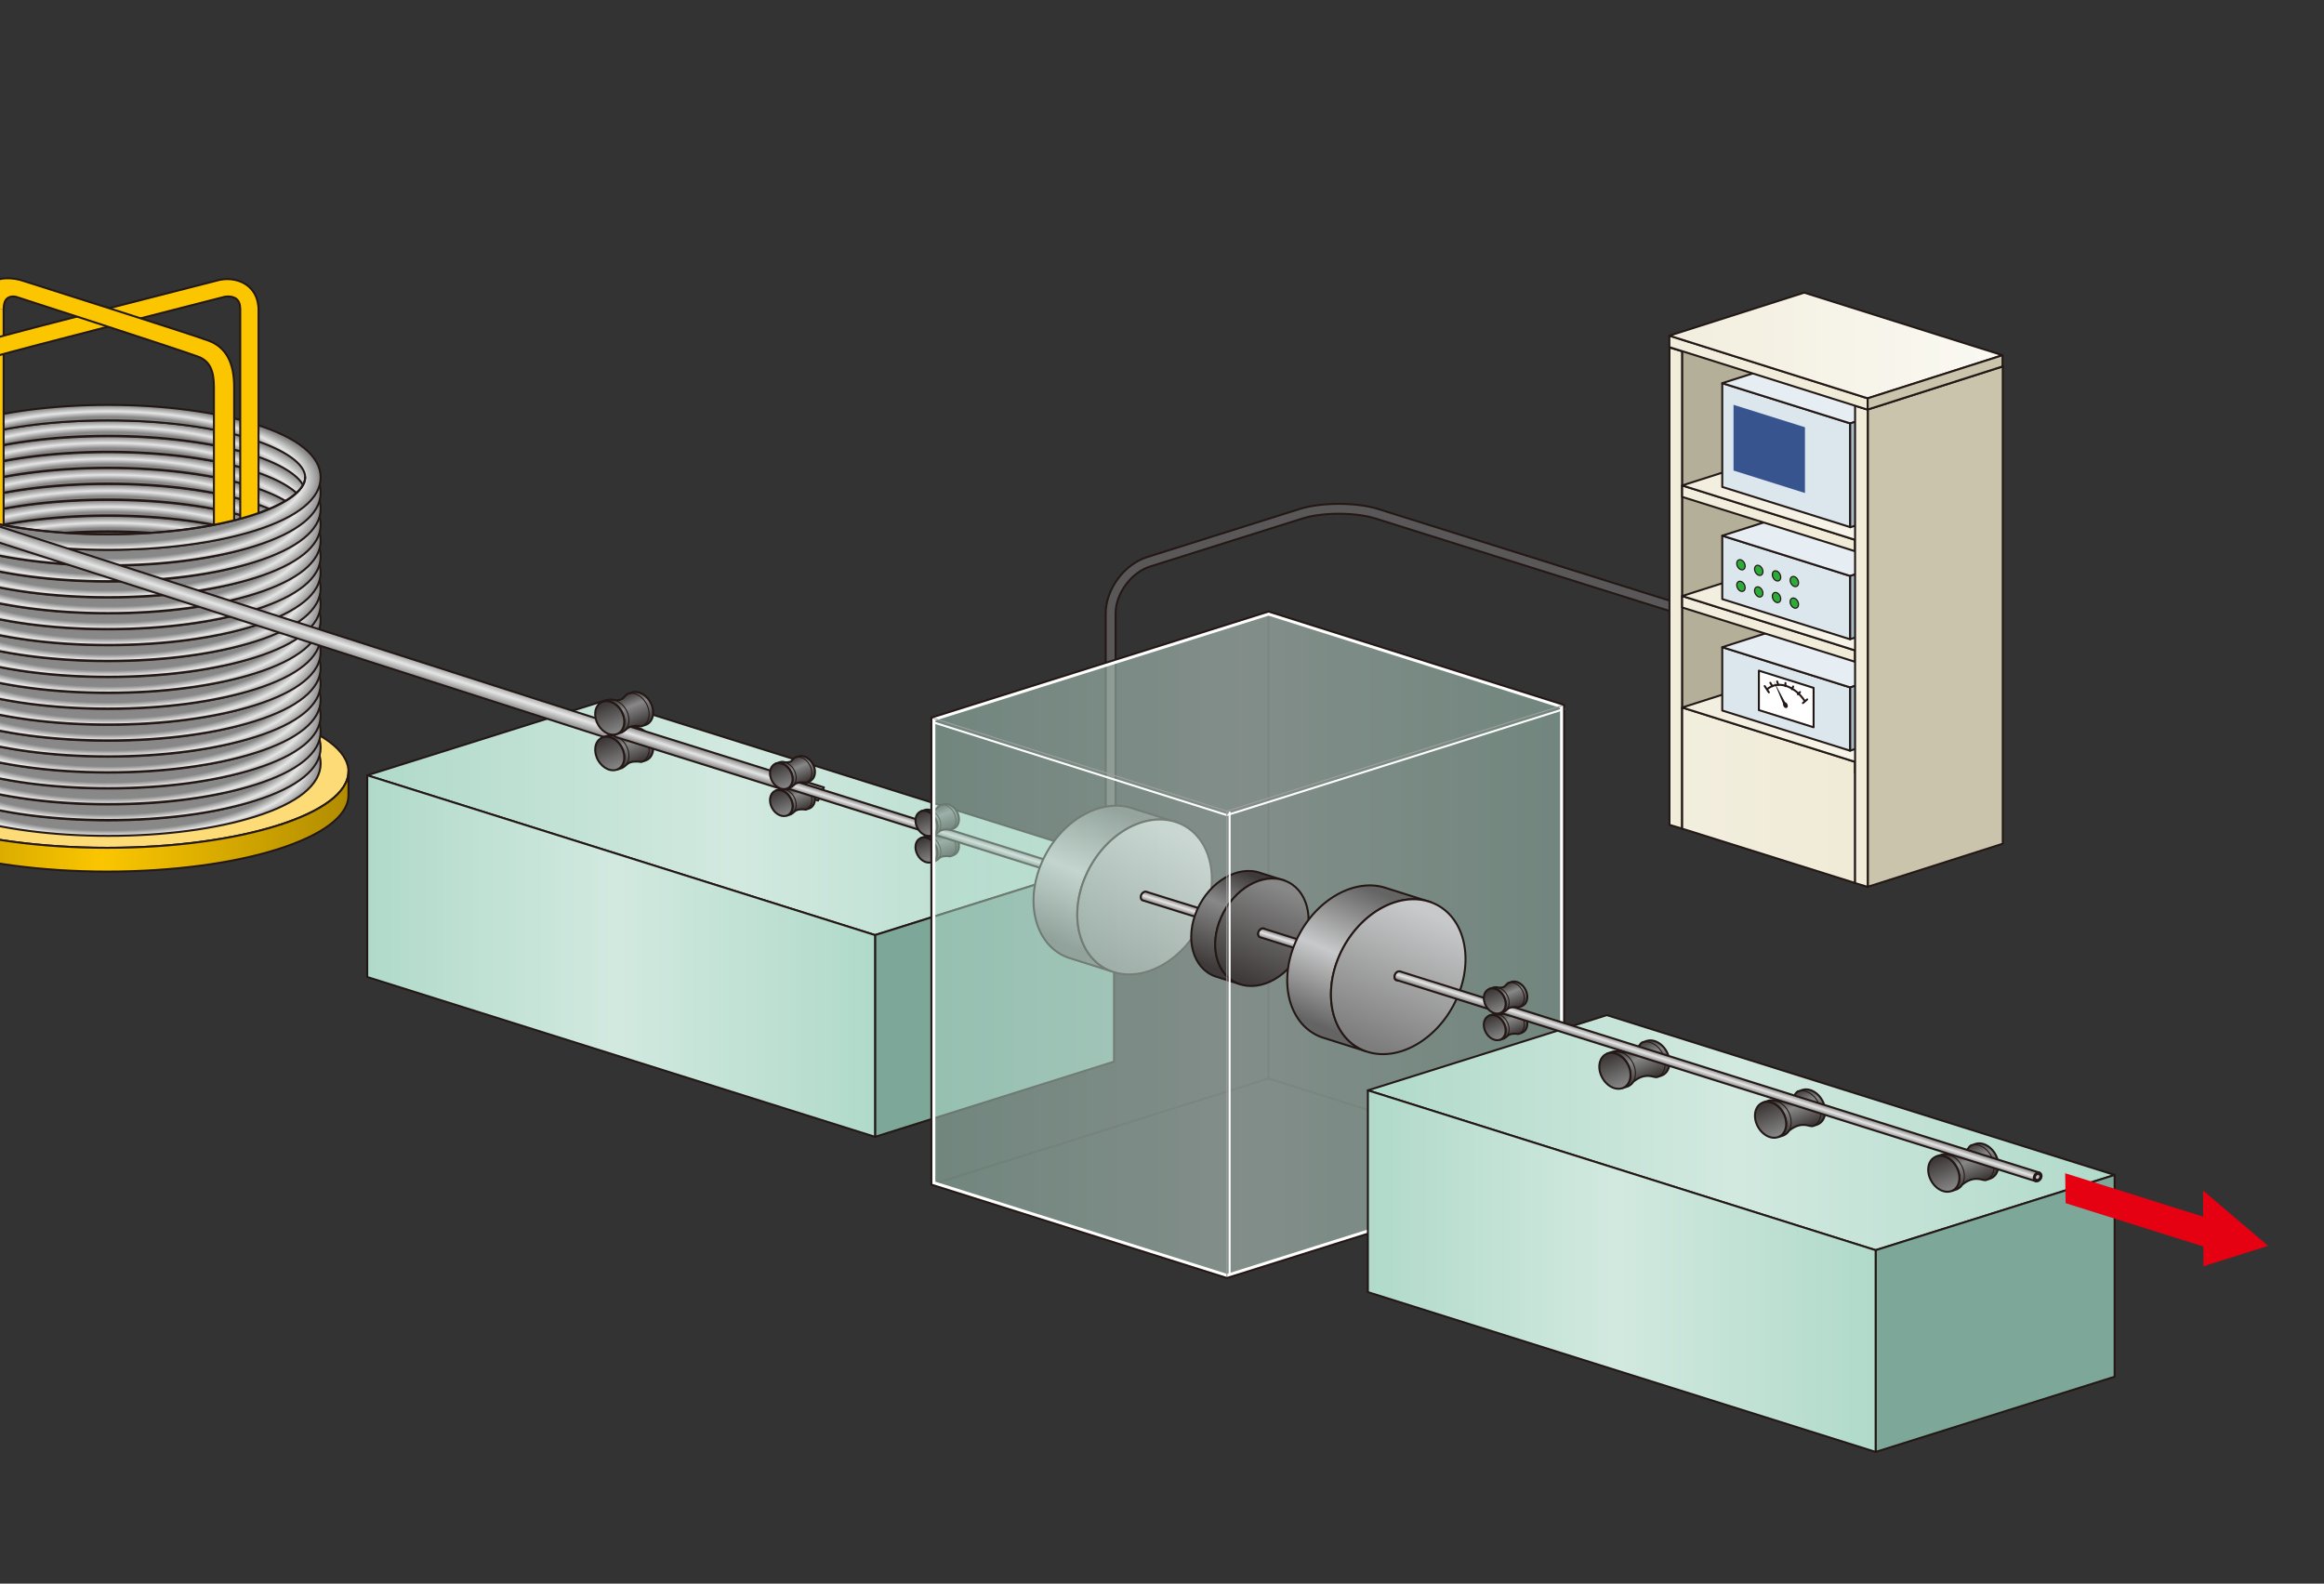 <?xml version="1.0" encoding="UTF-8"?>
<svg xmlns="http://www.w3.org/2000/svg" xmlns:xlink="http://www.w3.org/1999/xlink" viewBox="0 0 587 400">
  <rect x="0" y="0" width="587" height="400" fill="#333333" stroke="none"/>
  <defs>
    <style>
      .cls-1 {
        fill: url(#_名称未設定グラデーション_12-8);
      }

      .cls-1, .cls-2, .cls-3, .cls-4, .cls-5, .cls-6, .cls-7, .cls-8, .cls-9, .cls-10, .cls-11, .cls-12, .cls-13, .cls-14, .cls-15, .cls-16, .cls-17, .cls-18, .cls-19, .cls-20, .cls-21, .cls-22, .cls-23, .cls-24, .cls-25, .cls-26, .cls-27, .cls-28, .cls-29, .cls-30, .cls-31, .cls-32, .cls-33, .cls-34, .cls-35, .cls-36, .cls-37, .cls-38, .cls-39, .cls-40, .cls-41, .cls-42, .cls-43, .cls-44, .cls-45, .cls-46, .cls-47, .cls-48, .cls-49, .cls-50, .cls-51, .cls-52, .cls-53, .cls-54, .cls-55, .cls-56, .cls-57, .cls-58, .cls-59, .cls-60, .cls-61, .cls-62, .cls-63, .cls-64, .cls-65, .cls-66, .cls-67, .cls-68, .cls-69, .cls-70, .cls-71, .cls-72, .cls-73, .cls-74, .cls-75, .cls-76, .cls-77, .cls-78, .cls-79, .cls-80, .cls-81, .cls-82, .cls-83, .cls-84, .cls-85, .cls-86, .cls-87, .cls-88, .cls-89, .cls-90, .cls-91, .cls-92, .cls-93, .cls-94 {
        stroke-linecap: round;
        stroke-linejoin: round;
      }

      .cls-1, .cls-2, .cls-3, .cls-4, .cls-5, .cls-6, .cls-7, .cls-8, .cls-9, .cls-10, .cls-11, .cls-13, .cls-14, .cls-15, .cls-16, .cls-17, .cls-18, .cls-19, .cls-20, .cls-21, .cls-22, .cls-23, .cls-24, .cls-25, .cls-26, .cls-27, .cls-28, .cls-29, .cls-30, .cls-31, .cls-32, .cls-33, .cls-34, .cls-35, .cls-36, .cls-37, .cls-38, .cls-39, .cls-40, .cls-41, .cls-42, .cls-43, .cls-44, .cls-45, .cls-46, .cls-47, .cls-48, .cls-49, .cls-50, .cls-51, .cls-52, .cls-53, .cls-54, .cls-56, .cls-57, .cls-58, .cls-59, .cls-60, .cls-61, .cls-62, .cls-63, .cls-64, .cls-65, .cls-66, .cls-67, .cls-68, .cls-69, .cls-70, .cls-71, .cls-72, .cls-73, .cls-74, .cls-75, .cls-76, .cls-77, .cls-78, .cls-79, .cls-80, .cls-81, .cls-83, .cls-84, .cls-85, .cls-86, .cls-87, .cls-88, .cls-89, .cls-90, .cls-91, .cls-92, .cls-93, .cls-94 {
        stroke: #231815;
      }

      .cls-1, .cls-2, .cls-3, .cls-4, .cls-5, .cls-6, .cls-7, .cls-8, .cls-9, .cls-10, .cls-11, .cls-13, .cls-14, .cls-15, .cls-16, .cls-17, .cls-18, .cls-19, .cls-20, .cls-22, .cls-23, .cls-24, .cls-25, .cls-26, .cls-27, .cls-28, .cls-29, .cls-30, .cls-31, .cls-32, .cls-34, .cls-35, .cls-36, .cls-37, .cls-38, .cls-39, .cls-40, .cls-41, .cls-42, .cls-43, .cls-44, .cls-45, .cls-46, .cls-47, .cls-48, .cls-49, .cls-51, .cls-52, .cls-53, .cls-54, .cls-56, .cls-57, .cls-58, .cls-59, .cls-60, .cls-61, .cls-62, .cls-63, .cls-64, .cls-65, .cls-66, .cls-67, .cls-68, .cls-69, .cls-70, .cls-71, .cls-72, .cls-73, .cls-74, .cls-75, .cls-76, .cls-77, .cls-78, .cls-79, .cls-80, .cls-81, .cls-82, .cls-83, .cls-84, .cls-85, .cls-86, .cls-87, .cls-88, .cls-89, .cls-90, .cls-91, .cls-92, .cls-93, .cls-94 {
        stroke-width: .5px;
      }

      .cls-2 {
        fill: url(#_名称未設定グラデーション_10-5);
      }

      .cls-3 {
        fill: url(#_名称未設定グラデーション_112);
      }

      .cls-95, .cls-32 {
        fill: #fff;
      }

      .cls-4 {
        fill: url(#_名称未設定グラデーション_156-2);
      }

      .cls-5 {
        fill: url(#_名称未設定グラデーション_4-3);
      }

      .cls-6 {
        fill: url(#_名称未設定グラデーション_10-8);
      }

      .cls-7 {
        fill: url(#_名称未設定グラデーション_12-5);
      }

      .cls-8 {
        fill: url(#_名称未設定グラデーション_527-18);
      }

      .cls-9 {
        fill: url(#_名称未設定グラデーション_156-4);
      }

      .cls-10 {
        fill: url(#_名称未設定グラデーション_10-12);
      }

      .cls-11 {
        fill: #fddc78;
      }

      .cls-12 {
        stroke: #595757;
        stroke-width: 2px;
      }

      .cls-12, .cls-21, .cls-50, .cls-55, .cls-62, .cls-96, .cls-82, .cls-91 {
        fill: none;
      }

      .cls-13 {
        fill: url(#_名称未設定グラデーション_558);
      }

      .cls-14 {
        fill: url(#_名称未設定グラデーション_4);
      }

      .cls-15 {
        fill: url(#_名称未設定グラデーション_11-2);
      }

      .cls-16 {
        fill: url(#_名称未設定グラデーション_112-4);
      }

      .cls-17 {
        fill: url(#_名称未設定グラデーション_527-7);
      }

      .cls-18 {
        fill: url(#_名称未設定グラデーション_10-7);
      }

      .cls-19 {
        fill: url(#_名称未設定グラデーション_51-4);
      }

      .cls-20 {
        fill: url(#_名称未設定グラデーション_11);
      }

      .cls-21, .cls-55 {
        stroke-width: .25px;
      }

      .cls-97 {
        isolation: isolate;
      }

      .cls-22 {
        fill: url(#_名称未設定グラデーション_156-5);
      }

      .cls-23 {
        fill: url(#_名称未設定グラデーション_41-2);
      }

      .cls-24 {
        fill: url(#_名称未設定グラデーション_51);
      }

      .cls-25 {
        fill: url(#_名称未設定グラデーション_527-11);
      }

      .cls-26 {
        fill: url(#_名称未設定グラデーション_59);
      }

      .cls-27 {
        fill: #e7eef3;
      }

      .cls-28 {
        fill: url(#_名称未設定グラデーション_4-4);
      }

      .cls-29 {
        fill: url(#_名称未設定グラデーション_112-2);
      }

      .cls-30 {
        fill: url(#_名称未設定グラデーション_51-5);
      }

      .cls-31 {
        fill: url(#_名称未設定グラデーション_527-6);
      }

      .cls-98 {
        clip-path: url(#clippath-1);
      }

      .cls-99 {
        fill: #e50012;
      }

      .cls-33 {
        fill: #2bab38;
        stroke-width: .3px;
      }

      .cls-34 {
        fill: url(#_名称未設定グラデーション_10-4);
      }

      .cls-35 {
        fill: url(#_名称未設定グラデーション_10-11);
      }

      .cls-36 {
        fill: url(#_名称未設定グラデーション_10-2);
      }

      .cls-37 {
        fill: #b4af99;
      }

      .cls-38 {
        fill: url(#_名称未設定グラデーション_89);
      }

      .cls-39 {
        fill: url(#_名称未設定グラデーション_527-10);
      }

      .cls-40 {
        fill: url(#_名称未設定グラデーション_527-2);
      }

      .cls-41 {
        fill: url(#_名称未設定グラデーション_527-5);
      }

      .cls-42 {
        fill: url(#_名称未設定グラデーション_527-19);
      }

      .cls-43 {
        fill: url(#_名称未設定グラデーション_112-5);
      }

      .cls-44 {
        fill: url(#_名称未設定グラデーション_10-3);
      }

      .cls-45 {
        fill: url(#_名称未設定グラデーション_41-3);
      }

      .cls-46 {
        fill: url(#_名称未設定グラデーション_59-2);
      }

      .cls-47 {
        fill: url(#_名称未設定グラデーション_527-15);
      }

      .cls-48 {
        fill: url(#_名称未設定グラデーション_4-6);
      }

      .cls-49 {
        fill: #cac4ac;
      }

      .cls-50 {
        stroke-width: 3px;
      }

      .cls-51 {
        fill: url(#_名称未設定グラデーション_527-4);
      }

      .cls-52 {
        fill: url(#_名称未設定グラデーション_51-3);
      }

      .cls-53 {
        fill: url(#_名称未設定グラデーション_527);
      }

      .cls-54 {
        fill: url(#_名称未設定グラデーション_12-4);
      }

      .cls-55 {
        stroke: #9e9e9f;
      }

      .cls-56 {
        fill: url(#_名称未設定グラデーション_12-13);
      }

      .cls-57 {
        fill: url(#_名称未設定グラデーション_12-2);
      }

      .cls-58 {
        fill: url(#_名称未設定グラデーション_527-14);
      }

      .cls-59 {
        fill: url(#_名称未設定グラデーション_527-3);
      }

      .cls-60 {
        fill: url(#_名称未設定グラデーション_12-12);
      }

      .cls-61 {
        fill: url(#_名称未設定グラデーション_4-2);
      }

      .cls-62, .cls-100 {
        opacity: .5;
      }

      .cls-100 {
        fill: url(#_名称未設定グラデーション_112-3);
        mix-blend-mode: darken;
      }

      .cls-101 {
        clip-path: url(#clippath);
      }

      .cls-63 {
        fill: url(#_名称未設定グラデーション_51-6);
      }

      .cls-64 {
        fill: url(#_名称未設定グラデーション_12-7);
      }

      .cls-65 {
        fill: url(#_名称未設定グラデーション_4-5);
      }

      .cls-66 {
        fill: url(#_名称未設定グラデーション_10);
      }

      .cls-67 {
        fill: url(#_名称未設定グラデーション_12-9);
      }

      .cls-102 {
        fill: #37548f;
      }

      .cls-68 {
        fill: #a6bbc6;
      }

      .cls-69 {
        fill: url(#_名称未設定グラデーション_527-8);
      }

      .cls-70 {
        fill: url(#_名称未設定グラデーション_156-3);
      }

      .cls-71 {
        fill: url(#_名称未設定グラデーション_10-6);
      }

      .cls-72 {
        fill: url(#_名称未設定グラデーション_12-10);
      }

      .cls-73 {
        fill: url(#_名称未設定グラデーション_527-16);
      }

      .cls-74 {
        fill: url(#_名称未設定グラデーション_12-11);
      }

      .cls-75 {
        fill: url(#_名称未設定グラデーション_10-10);
      }

      .cls-76 {
        fill: url(#_名称未設定グラデーション_156-6);
      }

      .cls-77 {
        fill: url(#_名称未設定グラデーション_527-13);
      }

      .cls-78 {
        fill: url(#_名称未設定グラデーション_51-2);
      }

      .cls-79 {
        fill: url(#_名称未設定グラデーション_89-2);
      }

      .cls-80 {
        fill: url(#_名称未設定グラデーション_527-9);
      }

      .cls-81 {
        fill: url(#_名称未設定グラデーション_527-17);
      }

      .cls-82 {
        stroke: #fff;
      }

      .cls-103 {
        fill: #231815;
      }

      .cls-83 {
        fill: #fbc600;
      }

      .cls-84 {
        fill: url(#_名称未設定グラデーション_41-4);
      }

      .cls-85 {
        fill: #7ca799;
      }

      .cls-86 {
        fill: #dbe6ed;
      }

      .cls-87 {
        fill: url(#_名称未設定グラデーション_12-3);
      }

      .cls-88 {
        fill: url(#_名称未設定グラデーション_41);
      }

      .cls-89 {
        fill: url(#_名称未設定グラデーション_527-12);
      }

      .cls-90 {
        fill: url(#_名称未設定グラデーション_12);
      }

      .cls-92 {
        fill: url(#_名称未設定グラデーション_12-6);
      }

      .cls-93 {
        fill: url(#_名称未設定グラデーション_10-9);
      }

      .cls-94 {
        fill: url(#_名称未設定グラデーション_156);
      }
    </style>
    <clipPath id="clippath">
      <rect class="cls-96" width="587" height="400"/>
    </clipPath>
    <linearGradient id="_名称未設定グラデーション_558" data-name="名称未設定グラデーション 558" x1="-33.85" y1="207.51" x2="88" y2="207.51" gradientUnits="userSpaceOnUse">
      <stop offset="0" stop-color="#b18c00"/>
      <stop offset=".49" stop-color="#fbc600"/>
      <stop offset="1" stop-color="#b18c00"/>
    </linearGradient>
    <radialGradient id="_名称未設定グラデーション_527" data-name="名称未設定グラデーション 527" cx="27.33" cy="192.82" fx="27.33" fy="192.82" r="53.62" gradientTransform="translate(0 126.29) scale(1 .35)" gradientUnits="userSpaceOnUse">
      <stop offset=".85" stop-color="#888"/>
      <stop offset=".92" stop-color="#e5e5e6"/>
      <stop offset="1" stop-color="#888"/>
    </radialGradient>
    <radialGradient id="_名称未設定グラデーション_527-2" data-name="名称未設定グラデーション 527" cy="188.8" fy="188.8" r="53.62" gradientTransform="translate(0 123.66) scale(1 .35)" xlink:href="#_名称未設定グラデーション_527"/>
    <radialGradient id="_名称未設定グラデーション_527-3" data-name="名称未設定グラデーション 527" cy="184.78" fy="184.78" r="53.62" gradientTransform="translate(0 121.03) scale(1 .35)" xlink:href="#_名称未設定グラデーション_527"/>
    <radialGradient id="_名称未設定グラデーション_527-4" data-name="名称未設定グラデーション 527" cy="180.76" fy="180.76" r="53.62" gradientTransform="translate(0 118.39) scale(1 .35)" xlink:href="#_名称未設定グラデーション_527"/>
    <radialGradient id="_名称未設定グラデーション_527-5" data-name="名称未設定グラデーション 527" cy="176.74" fy="176.74" r="53.62" gradientTransform="translate(0 115.76) scale(1 .35)" xlink:href="#_名称未設定グラデーション_527"/>
    <radialGradient id="_名称未設定グラデーション_527-6" data-name="名称未設定グラデーション 527" cy="172.72" fy="172.72" gradientTransform="translate(0 113.13) scale(1 .35)" xlink:href="#_名称未設定グラデーション_527"/>
    <radialGradient id="_名称未設定グラデーション_527-7" data-name="名称未設定グラデーション 527" cy="168.7" fy="168.7" r="53.62" gradientTransform="translate(0 110.49) scale(1 .35)" xlink:href="#_名称未設定グラデーション_527"/>
    <radialGradient id="_名称未設定グラデーション_527-8" data-name="名称未設定グラデーション 527" cy="164.68" fy="164.68" r="53.62" gradientTransform="translate(0 107.86) scale(1 .35)" xlink:href="#_名称未設定グラデーション_527"/>
    <radialGradient id="_名称未設定グラデーション_527-9" data-name="名称未設定グラデーション 527" cy="160.66" fy="160.66" gradientTransform="translate(0 105.23) scale(1 .35)" xlink:href="#_名称未設定グラデーション_527"/>
    <radialGradient id="_名称未設定グラデーション_527-10" data-name="名称未設定グラデーション 527" cy="156.64" fy="156.64" r="53.62" gradientTransform="translate(0 102.59) scale(1 .35)" xlink:href="#_名称未設定グラデーション_527"/>
    <radialGradient id="_名称未設定グラデーション_527-11" data-name="名称未設定グラデーション 527" cy="152.62" fy="152.62" r="53.62" gradientTransform="translate(0 99.96) scale(1 .35)" xlink:href="#_名称未設定グラデーション_527"/>
    <radialGradient id="_名称未設定グラデーション_527-12" data-name="名称未設定グラデーション 527" cy="148.6" fy="148.6" gradientTransform="translate(0 97.32) scale(1 .35)" xlink:href="#_名称未設定グラデーション_527"/>
    <radialGradient id="_名称未設定グラデーション_527-13" data-name="名称未設定グラデーション 527" cy="144.58" fy="144.58" r="53.62" gradientTransform="translate(0 94.69) scale(1 .35)" xlink:href="#_名称未設定グラデーション_527"/>
    <radialGradient id="_名称未設定グラデーション_527-14" data-name="名称未設定グラデーション 527" cy="140.55" fy="140.55" r="53.62" gradientTransform="translate(0 92.06) scale(1 .35)" xlink:href="#_名称未設定グラデーション_527"/>
    <radialGradient id="_名称未設定グラデーション_527-15" data-name="名称未設定グラデーション 527" cy="136.53" fy="136.53" r="53.62" gradientTransform="translate(0 89.42) scale(1 .35)" xlink:href="#_名称未設定グラデーション_527"/>
    <radialGradient id="_名称未設定グラデーション_527-16" data-name="名称未設定グラデーション 527" cy="132.51" fy="132.51" r="53.62" gradientTransform="translate(0 86.79) scale(1 .35)" xlink:href="#_名称未設定グラデーション_527"/>
    <radialGradient id="_名称未設定グラデーション_527-17" data-name="名称未設定グラデーション 527" cy="128.49" fy="128.49" gradientTransform="translate(0 84.16) scale(1 .35)" xlink:href="#_名称未設定グラデーション_527"/>
    <radialGradient id="_名称未設定グラデーション_527-18" data-name="名称未設定グラデーション 527" cy="124.47" fy="124.47" r="53.62" gradientTransform="translate(0 81.52) scale(1 .35)" xlink:href="#_名称未設定グラデーション_527"/>
    <radialGradient id="_名称未設定グラデーション_527-19" data-name="名称未設定グラデーション 527" cy="120.58" fy="120.58" r="53.62" gradientTransform="translate(0 78.98) scale(1 .35)" xlink:href="#_名称未設定グラデーション_527"/>
    <clipPath id="clippath-1">
      <path class="cls-96" d="m75.41,61.53l-97.78,2.19-.07,56.8c0,6.81,20.44,14.4,49.76,14.4s49.76-7.59,49.76-14.4l-1.68-58.99Z"/>
    </clipPath>
    <linearGradient id="_名称未設定グラデーション_112" data-name="名称未設定グラデーション 112" x1="92.76" y1="206.51" x2="281.38" y2="206.51" gradientUnits="userSpaceOnUse">
      <stop offset="0" stop-color="#b0daca"/>
      <stop offset=".49" stop-color="#d2e9e0"/>
      <stop offset="1" stop-color="#b0daca"/>
    </linearGradient>
    <linearGradient id="_名称未設定グラデーション_112-2" data-name="名称未設定グラデーション 112" y1="241.49" x2="221.02" y2="241.49" xlink:href="#_名称未設定グラデーション_112"/>
    <linearGradient id="_名称未設定グラデーション_51" data-name="名称未設定グラデーション 51" x1="73.27" y1="161.04" x2="74.71" y2="156.49" gradientUnits="userSpaceOnUse">
      <stop offset="0" stop-color="#888"/>
      <stop offset=".5" stop-color="#e5e5e6"/>
      <stop offset="1" stop-color="#888"/>
    </linearGradient>
    <linearGradient id="_名称未設定グラデーション_12" data-name="名称未設定グラデーション 12" x1="157.59" y1="184.7" x2="160.82" y2="192.39" gradientUnits="userSpaceOnUse">
      <stop offset="0" stop-color="#3e3a39"/>
      <stop offset=".38" stop-color="#888"/>
      <stop offset="1" stop-color="#3e3a39"/>
    </linearGradient>
    <linearGradient id="_名称未設定グラデーション_10" data-name="名称未設定グラデーション 10" x1="155.68" y1="194.31" x2="152.62" y2="186.99" gradientTransform="translate(112.17 -50.91) rotate(29.14)" gradientUnits="userSpaceOnUse">
      <stop offset="0" stop-color="#888"/>
      <stop offset="1" stop-color="#3e3a39"/>
    </linearGradient>
    <linearGradient id="_名称未設定グラデーション_51-2" data-name="名称未設定グラデーション 51" x1="180.84" y1="193.95" x2="181.87" y2="190.67" xlink:href="#_名称未設定グラデーション_51"/>
    <linearGradient id="_名称未設定グラデーション_12-2" data-name="名称未設定グラデーション 12" x1="200.11" y1="198.48" x2="202.62" y2="204.46" xlink:href="#_名称未設定グラデーション_12"/>
    <linearGradient id="_名称未設定グラデーション_10-2" data-name="名称未設定グラデーション 10" x1="198.63" y1="205.94" x2="196.26" y2="200.26" gradientTransform="translate(123.76 -70.42) rotate(29.14)" xlink:href="#_名称未設定グラデーション_10"/>
    <linearGradient id="_名称未設定グラデーション_12-3" data-name="名称未設定グラデーション 12" x1="236.67" y1="210.47" x2="239.1" y2="216.26" xlink:href="#_名称未設定グラデーション_12"/>
    <linearGradient id="_名称未設定グラデーション_10-3" data-name="名称未設定グラデーション 10" x1="235.24" y1="217.7" x2="232.94" y2="212.2" gradientTransform="translate(134.17 -86.77) rotate(29.14)" xlink:href="#_名称未設定グラデーション_10"/>
    <linearGradient id="_名称未設定グラデーション_51-3" data-name="名称未設定グラデーション 51" x1="235.94" y1="210.72" x2="236.61" y2="208.57" xlink:href="#_名称未設定グラデーション_51"/>
    <linearGradient id="_名称未設定グラデーション_12-4" data-name="名称未設定グラデーション 12" x1="236.67" y1="203.74" x2="239.1" y2="209.52" xlink:href="#_名称未設定グラデーション_12"/>
    <linearGradient id="_名称未設定グラデーション_10-4" data-name="名称未設定グラデーション 10" x1="235.24" y1="210.96" x2="232.94" y2="205.46" gradientTransform="translate(130.89 -87.62) rotate(29.14)" xlink:href="#_名称未設定グラデーション_10"/>
    <linearGradient id="_名称未設定グラデーション_12-5" data-name="名称未設定グラデーション 12" x1="200.11" y1="191.66" x2="202.62" y2="197.63" xlink:href="#_名称未設定グラデーション_12"/>
    <linearGradient id="_名称未設定グラデーション_10-5" data-name="名称未設定グラデーション 10" x1="198.63" y1="199.12" x2="196.26" y2="193.44" gradientTransform="translate(120.44 -71.28) rotate(29.14)" xlink:href="#_名称未設定グラデーション_10"/>
    <linearGradient id="_名称未設定グラデーション_12-6" data-name="名称未設定グラデーション 12" x1="157.59" y1="175.7" x2="160.82" y2="183.4" xlink:href="#_名称未設定グラデーション_12"/>
    <linearGradient id="_名称未設定グラデーション_10-6" data-name="名称未設定グラデーション 10" x1="155.68" y1="185.32" x2="152.62" y2="178" gradientTransform="translate(107.8 -52.05) rotate(29.14)" xlink:href="#_名称未設定グラデーション_10"/>
    <linearGradient id="_名称未設定グラデーション_4" data-name="名称未設定グラデーション 4" x1="421.68" y1="148.53" x2="424.91" y2="148.53" gradientUnits="userSpaceOnUse">
      <stop offset="0" stop-color="#f2eede"/>
      <stop offset="1" stop-color="#f0ebd6"/>
    </linearGradient>
    <linearGradient id="_名称未設定グラデーション_156" data-name="名称未設定グラデーション 156" x1="421.68" y1="82.79" x2="458.97" y2="82.79" gradientUnits="userSpaceOnUse">
      <stop offset="0" stop-color="#f2eede"/>
      <stop offset="1" stop-color="#faf9f2"/>
    </linearGradient>
    <linearGradient id="_名称未設定グラデーション_4-2" data-name="名称未設定グラデーション 4" x1="424.89" y1="200.88" x2="468.58" y2="200.88" xlink:href="#_名称未設定グラデーション_4"/>
    <linearGradient id="_名称未設定グラデーション_156-2" data-name="名称未設定グラデーション 156" x1="424.89" y1="180.14" x2="502.64" y2="180.14" xlink:href="#_名称未設定グラデーション_156"/>
    <linearGradient id="_名称未設定グラデーション_4-3" data-name="名称未設定グラデーション 4" x1="424.89" y1="158.86" x2="468.58" y2="158.86" xlink:href="#_名称未設定グラデーション_4"/>
    <linearGradient id="_名称未設定グラデーション_156-3" data-name="名称未設定グラデーション 156" x1="424.89" y1="151.98" x2="502.64" y2="151.98" xlink:href="#_名称未設定グラデーション_156"/>
    <linearGradient id="_名称未設定グラデーション_4-4" data-name="名称未設定グラデーション 4" x1="424.89" y1="130.93" x2="468.58" y2="130.93" xlink:href="#_名称未設定グラデーション_4"/>
    <linearGradient id="_名称未設定グラデーション_156-4" data-name="名称未設定グラデーション 156" x1="424.89" y1="124.05" x2="502.64" y2="124.05" xlink:href="#_名称未設定グラデーション_156"/>
    <linearGradient id="_名称未設定グラデーション_4-5" data-name="名称未設定グラデーション 4" x1="468.56" y1="163.24" x2="471.8" y2="163.24" xlink:href="#_名称未設定グラデーション_4"/>
    <linearGradient id="_名称未設定グラデーション_156-5" data-name="名称未設定グラデーション 156" x1="468.56" y1="97.5" x2="505.86" y2="97.5" xlink:href="#_名称未設定グラデーション_156"/>
    <linearGradient id="_名称未設定グラデーション_4-6" data-name="名称未設定グラデーション 4" x1="421.65" y1="94.14" x2="471.74" y2="94.14" xlink:href="#_名称未設定グラデーション_4"/>
    <linearGradient id="_名称未設定グラデーション_156-6" data-name="名称未設定グラデーション 156" x1="421.65" y1="87.26" x2="505.8" y2="87.26" xlink:href="#_名称未設定グラデーション_156"/>
    <linearGradient id="_名称未設定グラデーション_41" data-name="名称未設定グラデーション 41" x1="-1339.51" y1="205.02" x2="-1325.27" y2="238.89" gradientTransform="translate(-1055.97) rotate(-180) scale(1 -1)" gradientUnits="userSpaceOnUse">
      <stop offset="0" stop-color="#656464"/>
      <stop offset=".5" stop-color="#c8c9ca"/>
      <stop offset="1" stop-color="#656464"/>
    </linearGradient>
    <linearGradient id="_名称未設定グラデーション_41-2" data-name="名称未設定グラデーション 41" x1="-1343.54" y1="227.41" x2="-1344.52" y2="225.09" xlink:href="#_名称未設定グラデーション_41"/>
    <linearGradient id="_名称未設定グラデーション_11" data-name="名称未設定グラデーション 11" x1="-1351.93" y1="210.23" x2="-1337.76" y2="243.92" gradientTransform="translate(-1055.97) rotate(-180) scale(1 -1)" gradientUnits="userSpaceOnUse">
      <stop offset="0" stop-color="#c8c9ca"/>
      <stop offset="1" stop-color="#7d7d7d"/>
    </linearGradient>
    <linearGradient id="_名称未設定グラデーション_89" data-name="名称未設定グラデーション 89" x1="307.19" y1="235.66" x2="309.61" y2="229.48" gradientUnits="userSpaceOnUse">
      <stop offset="0" stop-color="#888"/>
      <stop offset=".5" stop-color="#d2d2d3"/>
      <stop offset="1" stop-color="#888"/>
    </linearGradient>
    <linearGradient id="_名称未設定グラデーション_59" data-name="名称未設定グラデーション 59" x1="-1367.77" y1="229.2" x2="-1364.51" y2="236.96" gradientTransform="translate(-1055.97) rotate(-180) scale(1 -1)" gradientUnits="userSpaceOnUse">
      <stop offset="0" stop-color="#bebfbf"/>
      <stop offset=".5" stop-color="#fff"/>
      <stop offset="1" stop-color="#bebfbf"/>
    </linearGradient>
    <linearGradient id="_名称未設定グラデーション_112-3" data-name="名称未設定グラデーション 112" x1="235.25" y1="238.64" x2="395.06" y2="238.64" xlink:href="#_名称未設定グラデーション_112"/>
    <linearGradient id="_名称未設定グラデーション_51-4" data-name="名称未設定グラデーション 51" x1="297.01" y1="229.96" x2="297.69" y2="227.79" xlink:href="#_名称未設定グラデーション_51"/>
    <linearGradient id="_名称未設定グラデーション_12-7" data-name="名称未設定グラデーション 12" x1="-1371.62" y1="220.85" x2="-1361.79" y2="244.22" gradientTransform="translate(-1055.97) rotate(-180) scale(1 -1)" xlink:href="#_名称未設定グラデーション_12"/>
    <linearGradient id="_名称未設定グラデーション_12-8" data-name="名称未設定グラデーション 12" x1="-1373.76" y1="236.77" x2="-1374.68" y2="234.61" gradientTransform="translate(-1055.97) rotate(-180) scale(1 -1)" xlink:href="#_名称未設定グラデーション_12"/>
    <linearGradient id="_名称未設定グラデーション_10-7" data-name="名称未設定グラデーション 10" x1="-1379.46" y1="224.14" x2="-1369.63" y2="247.52" gradientTransform="translate(-1055.97) rotate(-180) scale(1 -1)" xlink:href="#_名称未設定グラデーション_10"/>
    <linearGradient id="_名称未設定グラデーション_51-5" data-name="名称未設定グラデーション 51" x1="324.48" y1="238.59" x2="325.16" y2="236.45" xlink:href="#_名称未設定グラデーション_51"/>
    <linearGradient id="_名称未設定グラデーション_41-3" data-name="名称未設定グラデーション 41" x1="-1403.59" y1="225.16" x2="-1389.35" y2="259.02" xlink:href="#_名称未設定グラデーション_41"/>
    <linearGradient id="_名称未設定グラデーション_41-4" data-name="名称未設定グラデーション 41" x1="-1407.62" y1="247.59" x2="-1408.61" y2="245.26" xlink:href="#_名称未設定グラデーション_41"/>
    <linearGradient id="_名称未設定グラデーション_11-2" data-name="名称未設定グラデーション 11" x1="-1416.01" y1="230.37" x2="-1401.84" y2="264.05" xlink:href="#_名称未設定グラデーション_11"/>
    <linearGradient id="_名称未設定グラデーション_112-4" data-name="名称未設定グラデーション 112" x1="345.5" y1="286.1" x2="534.12" y2="286.1" xlink:href="#_名称未設定グラデーション_112"/>
    <linearGradient id="_名称未設定グラデーション_112-5" data-name="名称未設定グラデーション 112" x1="345.5" y1="321.08" x2="473.75" y2="321.08" xlink:href="#_名称未設定グラデーション_112"/>
    <linearGradient id="_名称未設定グラデーション_12-9" data-name="名称未設定グラデーション 12" x1="412.72" y1="264.04" x2="416.25" y2="272.43" xlink:href="#_名称未設定グラデーション_12"/>
    <linearGradient id="_名称未設定グラデーション_10-8" data-name="名称未設定グラデーション 10" x1="409.68" y1="274.74" x2="406.41" y2="266.91" gradientTransform="translate(183.34 -164.4) rotate(29.14)" xlink:href="#_名称未設定グラデーション_10"/>
    <linearGradient id="_名称未設定グラデーション_12-10" data-name="名称未設定グラデーション 12" x1="495.79" y1="290.05" x2="499.31" y2="298.44" xlink:href="#_名称未設定グラデーション_12"/>
    <linearGradient id="_名称未設定グラデーション_10-9" data-name="名称未設定グラデーション 10" x1="492.75" y1="300.75" x2="489.48" y2="292.92" gradientTransform="translate(206.52 -201.56) rotate(29.14)" xlink:href="#_名称未設定グラデーション_10"/>
    <linearGradient id="_名称未設定グラデーション_12-11" data-name="名称未設定グラデーション 12" x1="452.04" y1="276.41" x2="455.57" y2="284.8" xlink:href="#_名称未設定グラデーション_12"/>
    <linearGradient id="_名称未設定グラデーション_10-10" data-name="名称未設定グラデーション 10" x1="449" y1="287.11" x2="445.73" y2="279.28" gradientTransform="translate(194.34 -181.98) rotate(29.14)" xlink:href="#_名称未設定グラデーション_10"/>
    <linearGradient id="_名称未設定グラデーション_12-12" data-name="名称未設定グラデーション 12" x1="380.23" y1="255.34" x2="382.66" y2="261.12" xlink:href="#_名称未設定グラデーション_12"/>
    <linearGradient id="_名称未設定グラデーション_10-11" data-name="名称未設定グラデーション 10" x1="378.79" y1="262.56" x2="376.5" y2="257.06" gradientTransform="translate(174.19 -150.99) rotate(29.14)" xlink:href="#_名称未設定グラデーション_10"/>
    <linearGradient id="_名称未設定グラデーション_89-2" data-name="名称未設定グラデーション 89" x1="513.92" y1="297.95" x2="514.52" y2="296.41" xlink:href="#_名称未設定グラデーション_89"/>
    <linearGradient id="_名称未設定グラデーション_59-2" data-name="名称未設定グラデーション 59" x1="-1571.04" y1="296.34" x2="-1570.22" y2="298.28" xlink:href="#_名称未設定グラデーション_59"/>
    <linearGradient id="_名称未設定グラデーション_51-6" data-name="名称未設定グラデーション 51" x1="433.23" y1="272.82" x2="433.93" y2="270.61" xlink:href="#_名称未設定グラデーション_51"/>
    <linearGradient id="_名称未設定グラデーション_12-13" data-name="名称未設定グラデーション 12" x1="380.23" y1="248.6" x2="382.66" y2="254.39" xlink:href="#_名称未設定グラデーション_12"/>
    <linearGradient id="_名称未設定グラデーション_10-12" data-name="名称未設定グラデーション 10" x1="378.79" y1="255.83" x2="376.5" y2="250.33" gradientTransform="translate(170.91 -151.85) rotate(29.14)" xlink:href="#_名称未設定グラデーション_10"/>
  </defs>
  <g class="cls-97">
    <g id="_レイヤー_2" data-name="レイヤー 2">
      <g id="_レイヤー_1-2" data-name="レイヤー 1">
        <g class="cls-101">
          <g>
            <g>
              <path class="cls-11" d="m-33.85,194.88c0-10.64,27.28-19.26,60.93-19.26s60.93,8.63,60.93,19.26-27.28,19.27-60.93,19.27-60.93-8.63-60.93-19.27Z"/>
              <path class="cls-13" d="m-33.85,200.88c0,10.64,27.28,19.27,60.93,19.27s60.93-8.63,60.93-19.27v-6c0,10.64-27.28,19.27-60.93,19.27s-60.93-8.63-60.93-19.27v6Z"/>
              <path class="cls-53" d="m27.33,211.13c-14.01,0-27.2-1.73-37.15-4.88-10.8-3.42-16.51-8.06-16.51-13.42s5.71-10.01,16.51-13.42c9.95-3.15,23.15-4.88,37.15-4.88s27.2,1.73,37.15,4.88c10.8,3.42,16.51,8.06,16.51,13.42s-5.71,10.01-16.51,13.42c-9.95,3.15-23.15,4.88-37.15,4.88Zm0-32.7c-29.33,0-49.76,7.59-49.76,14.4s20.44,14.4,49.76,14.4,49.76-7.59,49.76-14.4-20.44-14.4-49.76-14.4Z"/>
              <path class="cls-40" d="m27.33,207.11c-14.01,0-27.2-1.73-37.15-4.88-10.8-3.42-16.51-8.06-16.51-13.42s5.71-10.01,16.51-13.42c9.95-3.15,23.15-4.88,37.15-4.88s27.2,1.73,37.15,4.88c10.8,3.42,16.51,8.06,16.51,13.42s-5.71,10.01-16.51,13.42c-9.95,3.15-23.15,4.88-37.15,4.88Zm0-32.7c-29.33,0-49.76,7.59-49.76,14.4s20.44,14.4,49.76,14.4,49.76-7.59,49.76-14.4-20.44-14.4-49.76-14.4Z"/>
              <path class="cls-59" d="m27.33,203.08c-14.01,0-27.2-1.73-37.15-4.88-10.8-3.42-16.51-8.06-16.51-13.42s5.71-10.01,16.51-13.42c9.95-3.15,23.15-4.88,37.15-4.88s27.2,1.73,37.15,4.88c10.8,3.42,16.51,8.06,16.51,13.42s-5.71,10.01-16.51,13.42c-9.95,3.15-23.15,4.88-37.15,4.88Zm0-32.7c-29.33,0-49.76,7.59-49.76,14.4s20.44,14.4,49.76,14.4,49.76-7.59,49.76-14.4-20.44-14.4-49.76-14.4Z"/>
              <path class="cls-51" d="m27.33,199.06c-14.01,0-27.2-1.73-37.15-4.88-10.8-3.42-16.51-8.06-16.51-13.42s5.71-10.01,16.51-13.42c9.95-3.15,23.15-4.88,37.15-4.88s27.2,1.73,37.15,4.88c10.8,3.42,16.51,8.06,16.51,13.42s-5.71,10.01-16.51,13.42c-9.95,3.15-23.15,4.88-37.15,4.88Zm0-32.7c-29.33,0-49.76,7.59-49.76,14.4s20.44,14.4,49.76,14.4,49.76-7.59,49.76-14.4-20.44-14.4-49.76-14.4Z"/>
              <path class="cls-41" d="m27.33,195.04c-14.01,0-27.2-1.73-37.15-4.88-10.8-3.42-16.51-8.06-16.51-13.42s5.71-10.01,16.51-13.42c9.95-3.15,23.15-4.88,37.15-4.88s27.2,1.73,37.15,4.88c10.8,3.42,16.51,8.06,16.51,13.42s-5.71,10.01-16.51,13.42c-9.95,3.15-23.15,4.88-37.15,4.88Zm0-32.7c-29.33,0-49.76,7.59-49.76,14.4s20.44,14.4,49.76,14.4,49.76-7.59,49.76-14.4-20.44-14.4-49.76-14.4Z"/>
              <path class="cls-31" d="m27.33,191.02c-14.01,0-27.2-1.73-37.15-4.88-10.8-3.42-16.51-8.06-16.51-13.42s5.71-10.01,16.51-13.42c9.95-3.15,23.15-4.88,37.15-4.88s27.2,1.73,37.15,4.88c10.8,3.42,16.51,8.06,16.51,13.42s-5.71,10.01-16.51,13.42c-9.95,3.15-23.15,4.88-37.15,4.88Zm0-32.7c-29.33,0-49.76,7.59-49.76,14.4s20.44,14.4,49.76,14.4,49.76-7.59,49.76-14.4-20.44-14.4-49.76-14.4Z"/>
              <path class="cls-17" d="m27.33,187c-14.01,0-27.2-1.73-37.15-4.88-10.8-3.42-16.51-8.06-16.51-13.42s5.71-10.01,16.51-13.42c9.95-3.15,23.15-4.88,37.15-4.88s27.2,1.73,37.15,4.88c10.8,3.42,16.51,8.06,16.51,13.42s-5.71,10.01-16.51,13.42c-9.95,3.15-23.15,4.88-37.15,4.88Zm0-32.7c-29.33,0-49.76,7.59-49.76,14.4s20.44,14.4,49.76,14.4,49.76-7.59,49.76-14.4-20.44-14.4-49.76-14.4Z"/>
              <path class="cls-69" d="m27.33,182.98c-14.01,0-27.2-1.73-37.15-4.88-10.8-3.42-16.51-8.06-16.51-13.42s5.71-10.01,16.51-13.42c9.95-3.15,23.15-4.88,37.15-4.88s27.2,1.73,37.15,4.88c10.8,3.42,16.51,8.06,16.51,13.42s-5.71,10.01-16.51,13.42c-9.95,3.15-23.15,4.88-37.15,4.88Zm0-32.7c-29.33,0-49.76,7.59-49.76,14.4s20.44,14.4,49.76,14.4,49.76-7.59,49.76-14.4-20.44-14.4-49.76-14.4Z"/>
              <path class="cls-80" d="m27.33,178.96c-14.01,0-27.2-1.73-37.15-4.88-10.8-3.42-16.51-8.06-16.51-13.42s5.71-10.01,16.51-13.42c9.95-3.15,23.15-4.88,37.15-4.88s27.2,1.73,37.15,4.88c10.8,3.42,16.51,8.06,16.51,13.42s-5.71,10.01-16.51,13.42c-9.95,3.15-23.15,4.88-37.15,4.88Zm0-32.7c-29.33,0-49.76,7.59-49.76,14.4s20.44,14.4,49.76,14.4,49.76-7.59,49.76-14.4-20.44-14.4-49.76-14.4Z"/>
              <path class="cls-39" d="m27.33,174.94c-14.01,0-27.2-1.73-37.15-4.88-10.8-3.42-16.51-8.06-16.51-13.42s5.71-10.01,16.51-13.42c9.95-3.15,23.15-4.88,37.15-4.88s27.2,1.73,37.15,4.88c10.8,3.42,16.51,8.06,16.51,13.42s-5.71,10.01-16.51,13.42c-9.95,3.15-23.15,4.88-37.15,4.88Zm0-32.7c-29.33,0-49.76,7.59-49.76,14.4s20.44,14.4,49.76,14.4,49.76-7.59,49.76-14.4-20.44-14.4-49.76-14.4Z"/>
              <path class="cls-25" d="m27.33,170.92c-14.01,0-27.2-1.73-37.15-4.88-10.8-3.42-16.51-8.06-16.51-13.42s5.71-10.01,16.51-13.42c9.95-3.15,23.15-4.88,37.15-4.88s27.2,1.73,37.15,4.88c10.8,3.42,16.51,8.06,16.51,13.42s-5.71,10.01-16.51,13.42c-9.95,3.15-23.15,4.88-37.15,4.88Zm0-32.7c-29.33,0-49.76,7.59-49.76,14.4s20.44,14.4,49.76,14.4,49.76-7.59,49.76-14.4-20.44-14.4-49.76-14.4Z"/>
              <path class="cls-89" d="m27.33,166.9c-14.01,0-27.2-1.73-37.15-4.88-10.8-3.42-16.51-8.06-16.51-13.42s5.71-10.01,16.51-13.42c9.95-3.15,23.15-4.88,37.15-4.88s27.2,1.73,37.15,4.88c10.8,3.42,16.51,8.06,16.51,13.42s-5.71,10.01-16.51,13.42c-9.95,3.15-23.15,4.88-37.15,4.88Zm0-32.7c-29.33,0-49.76,7.59-49.76,14.4s20.44,14.4,49.76,14.4,49.76-7.59,49.76-14.4-20.44-14.4-49.76-14.4Z"/>
              <path class="cls-77" d="m27.33,162.88c-14.01,0-27.2-1.73-37.15-4.88-10.8-3.42-16.51-8.06-16.51-13.42s5.71-10.01,16.51-13.42c9.95-3.15,23.15-4.88,37.15-4.88s27.2,1.73,37.15,4.88c10.8,3.42,16.51,8.06,16.51,13.42s-5.71,10.01-16.51,13.42c-9.95,3.15-23.15,4.88-37.15,4.88Zm0-32.7c-29.33,0-49.76,7.59-49.76,14.4s20.44,14.4,49.76,14.4,49.76-7.59,49.76-14.4-20.44-14.4-49.76-14.4Z"/>
              <path class="cls-58" d="m27.33,158.86c-14.01,0-27.2-1.73-37.15-4.88-10.8-3.42-16.51-8.06-16.51-13.42s5.71-10.01,16.51-13.42c9.95-3.15,23.15-4.88,37.15-4.88s27.2,1.73,37.15,4.88c10.8,3.42,16.51,8.06,16.51,13.42s-5.71,10.01-16.51,13.42c-9.95,3.15-23.15,4.88-37.15,4.88Zm0-32.7c-29.33,0-49.76,7.59-49.76,14.4s20.44,14.4,49.76,14.4,49.76-7.59,49.76-14.4-20.44-14.4-49.76-14.4Z"/>
              <path class="cls-47" d="m27.33,154.84c-14.01,0-27.2-1.73-37.15-4.88-10.8-3.42-16.51-8.06-16.51-13.42s5.71-10.01,16.51-13.42c9.95-3.15,23.15-4.88,37.15-4.88s27.2,1.73,37.15,4.88c10.8,3.42,16.51,8.06,16.51,13.42s-5.71,10.01-16.51,13.42c-9.95,3.15-23.15,4.88-37.15,4.88Zm0-32.7c-29.33,0-49.76,7.59-49.76,14.4s20.44,14.4,49.76,14.4,49.76-7.59,49.76-14.4-20.44-14.4-49.76-14.4Z"/>
              <path class="cls-73" d="m27.33,150.82c-14.01,0-27.2-1.73-37.15-4.88-10.8-3.42-16.51-8.06-16.51-13.42s5.71-10.01,16.51-13.42c9.95-3.15,23.15-4.88,37.15-4.88s27.2,1.73,37.15,4.88c10.8,3.42,16.51,8.06,16.51,13.42s-5.71,10.01-16.51,13.42c-9.95,3.15-23.15,4.88-37.15,4.88Zm0-32.7c-29.33,0-49.76,7.59-49.76,14.4s20.44,14.4,49.76,14.4,49.76-7.59,49.76-14.4-20.44-14.4-49.76-14.4Z"/>
              <path class="cls-81" d="m27.33,146.79c-14.01,0-27.2-1.73-37.15-4.88-10.8-3.42-16.51-8.06-16.51-13.42s5.71-10.01,16.51-13.42c9.95-3.15,23.15-4.88,37.15-4.88s27.2,1.73,37.15,4.88c10.8,3.42,16.51,8.06,16.51,13.42s-5.71,10.01-16.51,13.42c-9.95,3.15-23.15,4.88-37.15,4.88Zm0-32.7c-29.33,0-49.76,7.59-49.76,14.4s20.44,14.4,49.76,14.4,49.76-7.59,49.76-14.4-20.44-14.4-49.76-14.4Z"/>
              <path class="cls-8" d="m27.33,142.77c-14.01,0-27.2-1.73-37.15-4.88-10.8-3.42-16.51-8.06-16.51-13.42s5.71-10.01,16.51-13.42c9.95-3.15,23.15-4.88,37.15-4.88s27.2,1.73,37.15,4.88c10.8,3.42,16.51,8.06,16.51,13.42s-5.71,10.01-16.51,13.42c-9.95,3.15-23.15,4.88-37.15,4.88Zm0-32.7c-29.33,0-49.76,7.59-49.76,14.4s20.44,14.4,49.76,14.4,49.76-7.59,49.76-14.4-20.44-14.4-49.76-14.4Z"/>
              <path class="cls-42" d="m27.33,138.88c-14.01,0-27.2-1.73-37.15-4.88-10.8-3.42-16.51-8.06-16.51-13.42s5.71-10.01,16.51-13.42c9.95-3.15,23.15-4.88,37.15-4.88s27.2,1.73,37.15,4.88c10.8,3.42,16.51,8.06,16.51,13.42s-5.71,10.01-16.51,13.42c-9.95,3.15-23.15,4.88-37.15,4.88Zm0-32.7c-29.33,0-49.76,7.59-49.76,14.4s20.44,14.4,49.76,14.4,49.76-7.59,49.76-14.4-20.44-14.4-49.76-14.4Z"/>
              <g class="cls-98">
                <g>
                  <path class="cls-83" d="m.92,78.13v58.48c0,1.21-1.96,1.46-2.97,1.51-1.01.05-1.82-.9-1.82-2.11v-58.48"/>
                  <path class="cls-83" d="m-8.16,139.83c1.28.05,2.31-.9,2.31-2.11v-40.21c0-4.28,1.5-6.55,5-7.61,5.19-1.56,55.4-14.38,57.53-14.92,1.17-.22,2.32-.03,3.01.51.66.51.99,1.4.99,2.64v58.48c0,1.21,1.04,2.24,2.31,2.29s2.31-.9,2.31-2.11v-58.48c0-3.32-1.5-5.19-2.77-6.17-1.83-1.42-4.45-1.97-7.03-1.45-.04,0-.08.02-.12.03-2.14.55-52.42,13.38-57.79,15-5.43,1.64-8.07,5.44-8.07,11.63v40.21c0,1.21,1.04,2.24,2.31,2.29Z"/>
                  <path class="cls-83" d="m-3.87,77.53c0-3.32,1.19-5.19,2.18-6.17,1.44-1.42,4.66-1.19,6.69-.68.03,0,43.54,13.78,47.77,15.4,4.29,1.64,6.37,5.44,6.37,11.63v40.21c0,1.21-.82,2.24-1.82,2.29-1.01.05-3.29-1.07-3.29-2.29v-40.21c0-4.28-1.18-6.55-3.95-7.61-4.09-1.56-44.33-14.58-46.01-15.12-.92-.22-1.83-.03-2.37.51-.52.51-.78,1.4-.78,2.64"/>
                </g>
              </g>
              <path class="cls-91" d="m-22.43,120.52c0,6.81,20.44,14.4,49.76,14.4s49.76-7.59,49.76-14.4"/>
            </g>
            <g>
              <polygon class="cls-3" points="92.76 195.83 221.02 236.19 281.38 217.19 153.13 176.83 92.76 195.83"/>
              <polygon class="cls-85" points="221.02 287.15 281.38 268.15 281.38 217.19 221.02 236.19 221.02 287.15"/>
              <polygon class="cls-29" points="92.76 195.83 221.02 236.19 221.02 287.15 92.76 246.78 92.76 195.83"/>
            </g>
            <polyline class="cls-24" points="-8.11 134.51 154.45 186.77 156.03 183.2 -6.53 130.94"/>
            <g>
              <path class="cls-90" d="m159.5,183.94c1.77-.65,4.01.65,5.01,2.9s.36,4.59-1.41,5.24c0,0-.56.21-1.13.38-.26,0-.52-.08-.69-.09-.95-.04-2.24-.07-3.14.87-.33.28-.54.48-1.06.76-.75.28-1.27.39-1.27.39,1.77-.65,2.4-2.99,1.41-5.24s-3.23-3.54-5.01-2.9c0,0,.52-.18,1.29-.43.73-.25,1.36-.11,1.82.04,1.35.02,1.94-.24,2.31-.76.13-.18.52-.55.78-.8.74-.22,1.08-.37,1.08-.37Z"/>
              <ellipse class="cls-66" cx="154.01" cy="190.32" rx="3.4" ry="4.46" transform="translate(-73.18 99.09) rotate(-29.14)"/>
              <path class="cls-21" d="m153.39,185.88c1.77-.65,4.01.65,5.01,2.9.99,2.25.36,4.59-1.41,5.24"/>
              <path class="cls-21" d="m158.48,184.27c1.77-.65,4.01.65,5.01,2.9s.36,4.59-1.41,5.24"/>
            </g>
            <path class="cls-78" d="m208.11,198.89l-50.93-15.99c-.72-.26-1.64.27-2.05,1.18s-.15,1.88.58,2.14l50.93,15.99,1.47-3.33Z"/>
            <g>
              <path class="cls-57" d="m201.6,197.89c1.38-.5,3.12.5,3.89,2.25.77,1.74.28,3.57-1.1,4.07,0,0-.44.16-.88.3-.2,0-.4-.06-.53-.07-.74-.03-1.74-.06-2.44.67-.26.21-.42.37-.82.59-.58.22-.99.3-.99.3,1.38-.5,1.87-2.32,1.1-4.07-.77-1.74-2.51-2.75-3.89-2.25,0,0,.4-.14,1-.33.57-.2,1.06-.08,1.42.03,1.05.01,1.51-.19,1.79-.59.1-.14.4-.43.61-.62.57-.17.84-.29.84-.29Z"/>
              <ellipse class="cls-36" cx="197.34" cy="202.85" rx="2.64" ry="3.46" transform="translate(-73.8 121.77) rotate(-29.14)"/>
              <path class="cls-21" d="m196.85,199.4c1.38-.5,3.12.5,3.89,2.25s.28,3.57-1.1,4.07"/>
              <path class="cls-21" d="m200.8,198.15c1.38-.5,3.12.5,3.89,2.25.77,1.74.28,3.57-1.1,4.07"/>
            </g>
            <g>
              <path class="cls-87" d="m238.11,209.9c1.33-.49,3.02.49,3.76,2.18.75,1.69.27,3.45-1.06,3.94,0,0-.42.16-.85.29-.19,0-.39-.06-.52-.06-.71-.03-1.68-.05-2.36.65-.25.21-.41.36-.79.57-.56.21-.95.29-.95.29,1.33-.49,1.81-2.25,1.06-3.94-.75-1.69-2.43-2.66-3.76-2.18,0,0,.39-.14.97-.32.55-.19,1.03-.08,1.37.03,1.01.01,1.46-.18,1.74-.57.1-.13.39-.42.59-.6.55-.16.81-.28.81-.28Z"/>
              <ellipse class="cls-44" cx="233.99" cy="214.7" rx="2.55" ry="3.35" transform="translate(-74.93 141.12) rotate(-29.14)"/>
              <path class="cls-21" d="m233.52,211.36c1.33-.49,3.02.49,3.76,2.18.75,1.69.27,3.45-1.06,3.94"/>
              <path class="cls-21" d="m237.34,210.16c1.33-.49,3.02.49,3.76,2.18.75,1.69.27,3.45-1.06,3.94"/>
            </g>
            <path class="cls-52" d="m275.97,220.93l-77.72-24.43c-.47-.17-1.07.17-1.33.77s-.1,1.22.38,1.39l77.72,24.43.96-2.17Z"/>
            <g>
              <path class="cls-54" d="m238.11,203.17c1.33-.49,3.02.49,3.76,2.18.75,1.69.27,3.45-1.06,3.94,0,0-.42.16-.85.29-.19,0-.39-.06-.52-.06-.71-.03-1.68-.05-2.36.65-.25.21-.41.36-.79.57-.56.21-.95.29-.95.29,1.33-.49,1.81-2.25,1.06-3.94s-2.43-2.66-3.76-2.18c0,0,.39-.14.97-.32.55-.19,1.03-.08,1.37.03,1.01.01,1.46-.18,1.74-.57.1-.13.39-.42.59-.6.55-.16.81-.28.81-.28Z"/>
              <ellipse class="cls-34" cx="233.99" cy="207.97" rx="2.55" ry="3.35" transform="translate(-71.65 140.27) rotate(-29.14)"/>
              <path class="cls-21" d="m233.52,204.63c1.33-.49,3.02.49,3.76,2.18s.27,3.45-1.06,3.94"/>
              <path class="cls-21" d="m237.34,203.42c1.33-.49,3.02.49,3.76,2.18.75,1.69.27,3.45-1.06,3.94"/>
            </g>
            <g>
              <path class="cls-7" d="m201.6,191.07c1.38-.5,3.12.5,3.89,2.25.77,1.74.28,3.57-1.1,4.07,0,0-.44.16-.88.3-.2,0-.4-.06-.53-.07-.74-.03-1.74-.06-2.44.67-.26.21-.42.37-.82.59-.58.22-.99.3-.99.3,1.38-.5,1.87-2.32,1.1-4.07s-2.51-2.75-3.89-2.25c0,0,.4-.14,1-.33.57-.2,1.06-.08,1.42.03,1.05.01,1.51-.19,1.79-.59.1-.14.4-.43.61-.62.57-.17.84-.29.84-.29Z"/>
              <ellipse class="cls-2" cx="197.34" cy="196.03" rx="2.64" ry="3.46" transform="translate(-70.48 120.91) rotate(-29.14)"/>
              <path class="cls-21" d="m196.85,192.57c1.38-.5,3.12.5,3.89,2.25s.28,3.57-1.1,4.07"/>
              <path class="cls-21" d="m200.8,191.33c1.38-.5,3.12.5,3.89,2.25s.28,3.57-1.1,4.07"/>
            </g>
            <g>
              <path class="cls-92" d="m159.5,174.94c1.77-.65,4.01.65,5.01,2.9.99,2.25.36,4.59-1.41,5.24,0,0-.56.21-1.13.38-.26,0-.52-.08-.69-.09-.95-.04-2.24-.07-3.14.87-.33.28-.54.48-1.06.76-.75.28-1.27.39-1.27.39,1.77-.65,2.4-2.99,1.41-5.24s-3.23-3.54-5.01-2.9c0,0,.52-.18,1.29-.43.73-.25,1.36-.11,1.82.04,1.35.02,1.94-.24,2.31-.76.13-.18.52-.55.78-.8.74-.22,1.08-.37,1.08-.37Z"/>
              <ellipse class="cls-71" cx="154.01" cy="181.33" rx="3.4" ry="4.46" transform="translate(-68.81 97.95) rotate(-29.14)"/>
              <path class="cls-21" d="m153.39,176.88c1.77-.65,4.01.65,5.01,2.9s.36,4.59-1.41,5.24"/>
              <path class="cls-21" d="m158.48,175.28c1.77-.65,4.01.65,5.01,2.9.99,2.25.36,4.59-1.41,5.24"/>
            </g>
            <g>
              <path class="cls-50" d="m280.53,204.79v-49.86c0-5.5,4.29-11.35,9.54-13.01l38.57-12.16c5.25-1.65,13.83-1.66,19.08,0l83.57,26.27"/>
              <path class="cls-12" d="m280.53,204.79v-49.86c0-5.5,4.29-11.35,9.54-13.01l38.57-12.16c5.25-1.65,13.83-1.66,19.08,0l83.57,26.27"/>
            </g>
            <g>
              <g>
                <polygon class="cls-14" points="424.91 209.32 424.91 88.72 421.68 87.73 421.68 208.34 424.91 209.32"/>
                <polygon class="cls-94" points="458.97 77.84 455.74 76.85 421.68 87.73 424.91 88.72 458.97 77.84"/>
                <polygon class="cls-37" points="424.91 209.27 458.97 198.39 458.97 77.84 424.91 88.72 424.91 209.27"/>
              </g>
              <g>
                <polygon class="cls-61" points="468.58 223.04 468.58 192.44 424.89 178.71 424.89 209.31 468.58 223.04"/>
                <polygon class="cls-4" points="502.64 181.57 458.95 167.83 424.89 178.71 468.58 192.44 502.64 181.57"/>
                <polygon class="cls-49" points="468.58 195.28 502.64 184.4 502.64 181.57 468.58 192.44 468.58 195.28"/>
              </g>
              <g>
                <polygon class="cls-86" points="467.33 189.63 467.33 173.63 435.01 163.47 435.01 179.47 467.33 189.63"/>
                <polygon class="cls-27" points="492.52 165.58 460.2 155.42 435.01 163.47 467.33 173.63 492.52 165.58"/>
                <polygon class="cls-68" points="467.33 189.59 492.52 181.55 492.52 165.58 467.33 173.63 467.33 189.59"/>
                <polygon class="cls-32" points="458.08 183.7 458.08 173.75 444.26 169.4 444.26 179.36 458.08 183.7"/>
                <g>
                  <path class="cls-91" d="m446.39,174.06c2.6-2.24,6.83-.91,9.43,2.96"/>
                  <line class="cls-91" x1="445.73" y1="173.29" x2="446.79" y2="174.88"/>
                  <line class="cls-91" x1="456.46" y1="176.66" x2="455.39" y2="177.58"/>
                  <line class="cls-91" x1="450.97" y1="172.52" x2="450.97" y2="173.31"/>
                  <line class="cls-91" x1="449.17" y1="173.01" x2="448.87" y2="172.12"/>
                  <line class="cls-91" x1="447.67" y1="173.33" x2="447.15" y2="172.46"/>
                  <line class="cls-91" x1="452.62" y1="174.09" x2="452.92" y2="173.4"/>
                  <line class="cls-91" x1="454.12" y1="175.36" x2="454.64" y2="174.82"/>
                </g>
                <polygon class="cls-103" points="450.48 177.98 447.97 171.93 450.97 177.56 450.48 177.98"/>
                <ellipse class="cls-103" cx="450.97" cy="178.14" rx=".55" ry=".77" transform="translate(-32.16 219.24) rotate(-26.42)"/>
              </g>
              <g>
                <polygon class="cls-5" points="468.58 167.17 468.58 164.29 424.89 150.55 424.89 153.44 468.58 167.17"/>
                <polygon class="cls-70" points="502.64 153.41 458.95 139.68 424.89 150.55 468.58 164.29 502.64 153.41"/>
                <polygon class="cls-49" points="468.58 167.12 502.64 156.24 502.64 153.41 468.58 164.29 468.58 167.12"/>
              </g>
              <g>
                <polygon class="cls-86" points="467.33 161.48 467.33 145.48 435.01 135.31 435.01 151.32 467.33 161.48"/>
                <polygon class="cls-27" points="492.52 137.43 460.2 127.27 435.01 135.31 467.33 145.48 492.52 137.43"/>
                <polygon class="cls-68" points="467.33 161.44 492.52 153.39 492.52 137.43 467.33 145.48 467.33 161.44"/>
                <ellipse class="cls-33" cx="439.73" cy="142.67" rx=".97" ry="1.35" transform="translate(-17.55 210.54) rotate(-26.42)"/>
                <ellipse class="cls-33" cx="444.23" cy="144.08" rx=".97" ry="1.35" transform="translate(-17.71 212.69) rotate(-26.42)"/>
                <ellipse class="cls-33" cx="448.72" cy="145.49" rx=".97" ry="1.35" transform="translate(-17.87 214.83) rotate(-26.42)"/>
                <ellipse class="cls-33" cx="453.22" cy="146.91" rx=".97" ry="1.35" transform="translate(-18.03 216.98) rotate(-26.42)"/>
                <ellipse class="cls-33" cx="439.73" cy="148.12" rx=".97" ry="1.35" transform="translate(-19.98 211.11) rotate(-26.42)"/>
                <ellipse class="cls-33" cx="444.23" cy="149.53" rx=".97" ry="1.35" transform="translate(-20.14 213.26) rotate(-26.42)"/>
                <ellipse class="cls-33" cx="448.72" cy="150.95" rx=".97" ry="1.35" transform="translate(-20.3 215.4) rotate(-26.42)"/>
                <ellipse class="cls-33" cx="453.22" cy="152.36" rx=".97" ry="1.35" transform="translate(-20.46 217.55) rotate(-26.42)"/>
              </g>
              <g>
                <polygon class="cls-28" points="468.58 139.24 468.58 136.36 424.89 122.62 424.89 125.51 468.58 139.24"/>
                <polygon class="cls-9" points="502.64 125.48 458.95 111.74 424.89 122.62 468.58 136.36 502.64 125.48"/>
                <polygon class="cls-49" points="468.58 139.19 502.64 128.31 502.64 125.48 468.58 136.36 468.58 139.19"/>
              </g>
              <g>
                <polygon class="cls-86" points="467.33 133.15 467.33 106.94 435.01 96.78 435.01 122.99 467.33 133.15"/>
                <polygon class="cls-27" points="492.52 98.9 460.2 88.74 435.01 96.78 467.33 106.94 492.52 98.9"/>
                <polygon class="cls-68" points="467.33 133.19 492.52 125.15 492.52 98.9 467.33 106.94 467.33 133.19"/>
                <polygon class="cls-102" points="455.9 124.53 455.9 107.92 437.86 102.25 437.86 118.85 455.9 124.53"/>
              </g>
              <g>
                <polygon class="cls-65" points="471.8 224.04 471.8 103.43 468.56 102.45 468.56 223.05 471.8 224.04"/>
                <polygon class="cls-22" points="505.86 92.56 502.63 91.57 468.56 102.45 471.8 103.43 505.86 92.56"/>
                <polygon class="cls-49" points="471.8 223.98 505.86 213.11 505.86 92.56 471.8 103.43 471.8 223.98"/>
              </g>
              <g>
                <polygon class="cls-48" points="471.74 103.49 471.74 100.61 421.65 84.79 421.65 87.68 471.74 103.49"/>
                <polygon class="cls-76" points="505.8 89.73 455.71 73.92 421.65 84.79 471.74 100.61 505.8 89.73"/>
                <polygon class="cls-49" points="471.74 103.44 505.8 92.56 505.8 89.73 471.74 100.61 471.74 103.44"/>
              </g>
            </g>
            <line class="cls-62" x1="320.41" y1="272.24" x2="320.41" y2="154.47"/>
            <polyline class="cls-62" points="235.25 299.22 320.41 272.41 395.06 296.01"/>
            <g>
              <path class="cls-88" d="m286.35,204.28c-8.19-2.99-18.55,3-23.13,13.38-4.59,10.38-1.66,21.22,6.53,24.21l11.04,3.49c-8.19-2.99-11.11-13.83-6.53-24.21,4.59-10.38,14.94-16.37,23.13-13.38l-11.04-3.49Z"/>
              <path class="cls-23" d="m286.8,224.33c.48.17.65.81.38,1.41-.27.61-.87.95-1.35.78l2.83.91c.48.17,1.08-.18,1.35-.78s.1-1.24-.38-1.41l-2.83-.91Z"/>
              <path class="cls-20" d="m274.27,221.15c4.59-10.38,14.94-16.37,23.13-13.38,8.19,2.99,11.11,13.83,6.53,24.21-4.59,10.38-14.94,16.37-23.13,13.38-8.19-2.99-11.11-13.83-6.53-24.21Zm14.37,6.27c.48.17,1.08-.18,1.35-.78s.1-1.24-.38-1.41-1.08.18-1.35.78-.1,1.24.38,1.41Z"/>
            </g>
            <g>
              <path class="cls-38" d="m302.91,234.27l5.91,1.85c1.37.5,3.11-.5,3.88-2.24.77-1.74.28-3.56-1.09-4.06l-5.91-1.85-2.79,6.3Z"/>
              <path class="cls-26" d="m306.8,231.72c1.06-2.39,3.44-3.77,5.33-3.08,1.89.69,2.56,3.19,1.5,5.58-1.06,2.39-3.44,3.77-5.33,3.08s-2.56-3.19-1.5-5.58Zm2.02,4.4c1.37.5,3.11-.5,3.88-2.24.77-1.74.28-3.56-1.09-4.06s-3.11.5-3.88,2.24c-.77,1.74-.28,3.56,1.09,4.06Z"/>
            </g>
            <polygon class="cls-100" points="235.25 181.27 235.25 299.22 309.89 322.81 395.06 296.01 395.06 178.06 320.41 154.47 235.25 181.27"/>
            <path class="cls-95" d="m320.41,155.51l73.64,23.28v116.48l-84.16,26.49-73.64-23.28v-116.48l84.16-26.49m0-1.05l-85.16,26.8v117.95l74.64,23.6,85.16-26.8v-117.95l-74.64-23.6h0Z"/>
            <path class="cls-19" d="m306.79,230.63l-17.19-5.36c-.47-.17-1.07.17-1.33.77s-.1,1.22.38,1.39l17.19,5.36.96-2.17Z"/>
            <g>
              <path class="cls-64" d="m318.43,220.52c-5.68-2.07-12.87,2.08-16.05,9.29-3.18,7.2-1.15,14.72,4.53,16.8l6.06,1.91c-5.68-2.07-7.71-9.59-4.53-16.8,3.18-7.2,10.37-11.36,16.05-9.29l-6.06-1.91Z"/>
              <path class="cls-1" d="m317.55,234c.46.17.63.78.37,1.37s-.84.93-1.31.76l1.7.54c.46.17,1.05-.17,1.31-.76s.09-1.2-.37-1.37l-1.7-.54Z"/>
              <path class="cls-18" d="m308.44,231.72c3.18-7.2,10.37-11.36,16.05-9.29,5.68,2.07,7.71,9.59,4.53,16.8s-10.37,11.36-16.05,9.29c-5.68-2.07-7.71-9.59-4.53-16.8Zm9.85,4.96c.47.17,1.06-.17,1.33-.77s.1-1.22-.37-1.39-1.06.17-1.33.77-.1,1.22.37,1.39Z"/>
            </g>
            <path class="cls-30" d="m332.07,238.61l-12.82-4.03c-.47-.17-1.07.17-1.33.77-.26.6-.1,1.22.38,1.39l12.82,4.03.96-2.17Z"/>
            <g>
              <path class="cls-45" d="m350.43,224.41c-8.19-2.99-18.55,3-23.13,13.38-4.59,10.38-1.66,21.22,6.53,24.21l11.04,3.49c-8.19-2.99-11.11-13.83-6.53-24.21,4.59-10.38,14.94-16.37,23.13-13.38l-11.04-3.49Z"/>
              <path class="cls-84" d="m350.88,244.49c.48.18.65.81.38,1.42s-.88.96-1.36.79l2.85.91c.48.18,1.09-.18,1.36-.79s.1-1.25-.38-1.42l-2.85-.91Z"/>
              <path class="cls-15" d="m338.34,241.29c4.59-10.38,14.94-16.37,23.13-13.38,8.19,2.99,11.11,13.83,6.53,24.21-4.59,10.38-14.94,16.37-23.13,13.38-8.19-2.99-11.11-13.83-6.53-24.21Zm14.38,6.32c.48.18,1.09-.18,1.36-.79s.1-1.25-.38-1.42-1.09.18-1.36.79-.1,1.25.38,1.42Z"/>
            </g>
            <g>
              <line class="cls-82" x1="310.58" y1="205.21" x2="310.58" y2="322.25"/>
              <polyline class="cls-82" points="235.25 182.3 309.89 205.89 395.06 179.09"/>
            </g>
            <g>
              <line class="cls-55" x1="309.89" y1="204.87" x2="309.89" y2="322.81"/>
              <polyline class="cls-55" points="235.25 181.27 309.89 204.87 395.06 178.06"/>
            </g>
            <polygon class="cls-91" points="235.25 181.27 235.25 299.22 309.89 322.81 395.06 296.01 395.06 178.06 320.41 154.47 235.25 181.27"/>
            <g>
              <g>
                <polygon class="cls-16" points="345.5 275.41 473.75 315.78 534.12 296.78 405.86 256.41 345.5 275.41"/>
                <polygon class="cls-85" points="473.75 366.74 534.12 347.74 534.12 296.78 473.75 315.78 473.75 366.74"/>
                <polygon class="cls-43" points="345.5 275.41 473.75 315.78 473.75 366.74 345.5 326.37 345.5 275.41"/>
              </g>
              <g>
                <path class="cls-67" d="m415.83,262.96c1.9-.69,4.3.7,5.36,3.1s.39,4.92-1.51,5.61c0,0-.6.23-1.21.41-.28,0-.56-.04-.73-.09-1.74-.49-3.27-.28-5.14,1.19-.52.73-.86.92-1.41,1.22-.8.3-1.36.41-1.36.41,1.9-.69,2.57-3.2,1.51-5.61-1.06-2.41-3.46-3.79-5.36-3.1,0,0,.56-.2,1.38-.46.83-.28,1.84,0,2.33.15,2.14.12,3.58-.28,4.41-1.78.11-.2.43-.55.58-.67.79-.23,1.15-.4,1.15-.4Z"/>
                <ellipse class="cls-6" cx="407.9" cy="270.47" rx="3.64" ry="4.78" transform="translate(-80.08 232.87) rotate(-29.14)"/>
                <path class="cls-21" d="m407.23,265.71c1.9-.69,4.3.7,5.36,3.1,1.06,2.41.39,4.92-1.51,5.61"/>
                <path class="cls-21" d="m414.73,263.32c1.9-.69,4.3.7,5.36,3.1,1.06,2.41.39,4.92-1.51,5.61"/>
              </g>
              <g>
                <path class="cls-72" d="m498.89,288.97c1.9-.69,4.3.7,5.36,3.1,1.06,2.41.39,4.92-1.51,5.61,0,0-.6.23-1.21.41-.28,0-.56-.04-.73-.09-1.74-.49-3.27-.28-5.14,1.19-.52.73-.86.92-1.41,1.22-.8.3-1.36.41-1.36.41,1.9-.69,2.57-3.2,1.51-5.61-1.06-2.41-3.46-3.79-5.36-3.1,0,0,.56-.2,1.38-.46.83-.28,1.84,0,2.33.15,2.14.12,3.58-.28,4.41-1.78.11-.2.43-.55.58-.67.79-.23,1.15-.4,1.15-.4Z"/>
                <ellipse class="cls-93" cx="490.97" cy="296.48" rx="3.64" ry="4.78" transform="translate(-82.23 276.61) rotate(-29.14)"/>
                <path class="cls-21" d="m490.3,291.72c1.9-.69,4.3.7,5.36,3.1s.39,4.92-1.51,5.61"/>
                <path class="cls-21" d="m497.8,289.33c1.9-.69,4.3.7,5.36,3.1,1.06,2.41.39,4.92-1.51,5.61"/>
              </g>
              <g>
                <path class="cls-74" d="m455.15,275.34c1.9-.69,4.3.7,5.36,3.1,1.06,2.41.39,4.92-1.51,5.61,0,0-.6.23-1.21.41-.28,0-.56-.04-.73-.09-1.74-.49-3.27-.28-5.14,1.19-.52.73-.86.92-1.41,1.22-.8.3-1.36.41-1.36.41,1.9-.69,2.57-3.2,1.51-5.61s-3.46-3.79-5.36-3.1c0,0,.56-.2,1.38-.46.83-.28,1.84,0,2.33.15,2.14.12,3.58-.28,4.41-1.78.11-.2.43-.55.58-.67.79-.23,1.15-.4,1.15-.4Z"/>
                <ellipse class="cls-75" cx="447.22" cy="282.84" rx="3.64" ry="4.78" transform="translate(-81.13 253.58) rotate(-29.14)"/>
                <path class="cls-21" d="m446.55,278.08c1.9-.69,4.3.7,5.36,3.1s.39,4.92-1.51,5.61"/>
                <path class="cls-21" d="m454.05,275.69c1.9-.69,4.3.7,5.36,3.1,1.06,2.41.39,4.92-1.51,5.61"/>
              </g>
              <g>
                <path class="cls-60" d="m381.67,254.77c1.33-.49,3.02.49,3.76,2.18s.27,3.45-1.06,3.94c0,0-.42.16-.85.29-.19,0-.39-.06-.52-.06-.71-.03-1.68-.05-2.36.65-.25.21-.41.36-.79.57-.56.21-.95.29-.95.29,1.33-.49,1.81-2.25,1.06-3.94s-2.43-2.66-3.76-2.18c0,0,.39-.14.97-.32.55-.19,1.03-.08,1.37.03,1.01.01,1.46-.18,1.74-.57.1-.13.39-.42.59-.6.55-.16.81-.28.81-.28Z"/>
                <ellipse class="cls-35" cx="377.54" cy="259.56" rx="2.55" ry="3.35" transform="translate(-78.61 216.7) rotate(-29.14)"/>
                <path class="cls-21" d="m377.07,256.22c1.33-.49,3.02.49,3.76,2.18s.27,3.45-1.06,3.94"/>
                <path class="cls-21" d="m380.9,255.02c1.33-.49,3.02.49,3.76,2.18.75,1.69.27,3.45-1.06,3.94"/>
              </g>
              <g>
                <path class="cls-79" d="m512.85,297.61l1.48.46c.34.13.78-.13.97-.56s.07-.89-.27-1.02l-1.48-.46-.7,1.58Z"/>
                <path class="cls-46" d="m513.82,296.97c.26-.6.86-.94,1.33-.77.47.17.64.8.38,1.39s-.86.94-1.33.77-.64-.8-.38-1.39Zm.51,1.1c.34.13.78-.13.97-.56s.07-.89-.27-1.02-.78.13-.97.56-.07.89.27,1.02Z"/>
                <path class="cls-63" d="m353.69,245.39c-.47-.17-1.07.17-1.33.77-.26.6-.1,1.22.38,1.39l161.46,50.81c-.47-.17-.64-.8-.38-1.39s.86-.94,1.33-.77l-161.46-50.81Z"/>
              </g>
              <g>
                <path class="cls-56" d="m381.67,248.03c1.33-.49,3.02.49,3.76,2.18s.27,3.45-1.06,3.94c0,0-.42.16-.85.29-.19,0-.39-.06-.52-.06-.71-.03-1.68-.05-2.36.65-.25.21-.41.36-.79.57-.56.21-.95.29-.95.29,1.33-.49,1.81-2.25,1.06-3.94-.75-1.69-2.43-2.66-3.76-2.18,0,0,.39-.14.97-.32.55-.19,1.03-.08,1.37.03,1.01.01,1.46-.18,1.74-.57.1-.13.39-.42.59-.6.55-.16.81-.28.81-.28Z"/>
                <ellipse class="cls-10" cx="377.54" cy="252.83" rx="2.55" ry="3.35" transform="translate(-75.33 215.85) rotate(-29.14)"/>
                <path class="cls-21" d="m377.07,249.49c1.33-.49,3.02.49,3.76,2.18.75,1.69.27,3.45-1.06,3.94"/>
                <path class="cls-21" d="m380.9,248.28c1.33-.49,3.02.49,3.76,2.18s.27,3.45-1.06,3.94"/>
              </g>
            </g>
            <g>
              <polygon class="cls-99" points="572.89 314.69 556.45 300.7 556.55 319.84 572.89 314.69"/>
              <polygon class="cls-99" points="521.74 303.91 521.63 296.35 560.79 308.66 560.89 316.22 521.74 303.91"/>
            </g>
          </g>
        </g>
      </g>
    </g>
  </g>
</svg>
